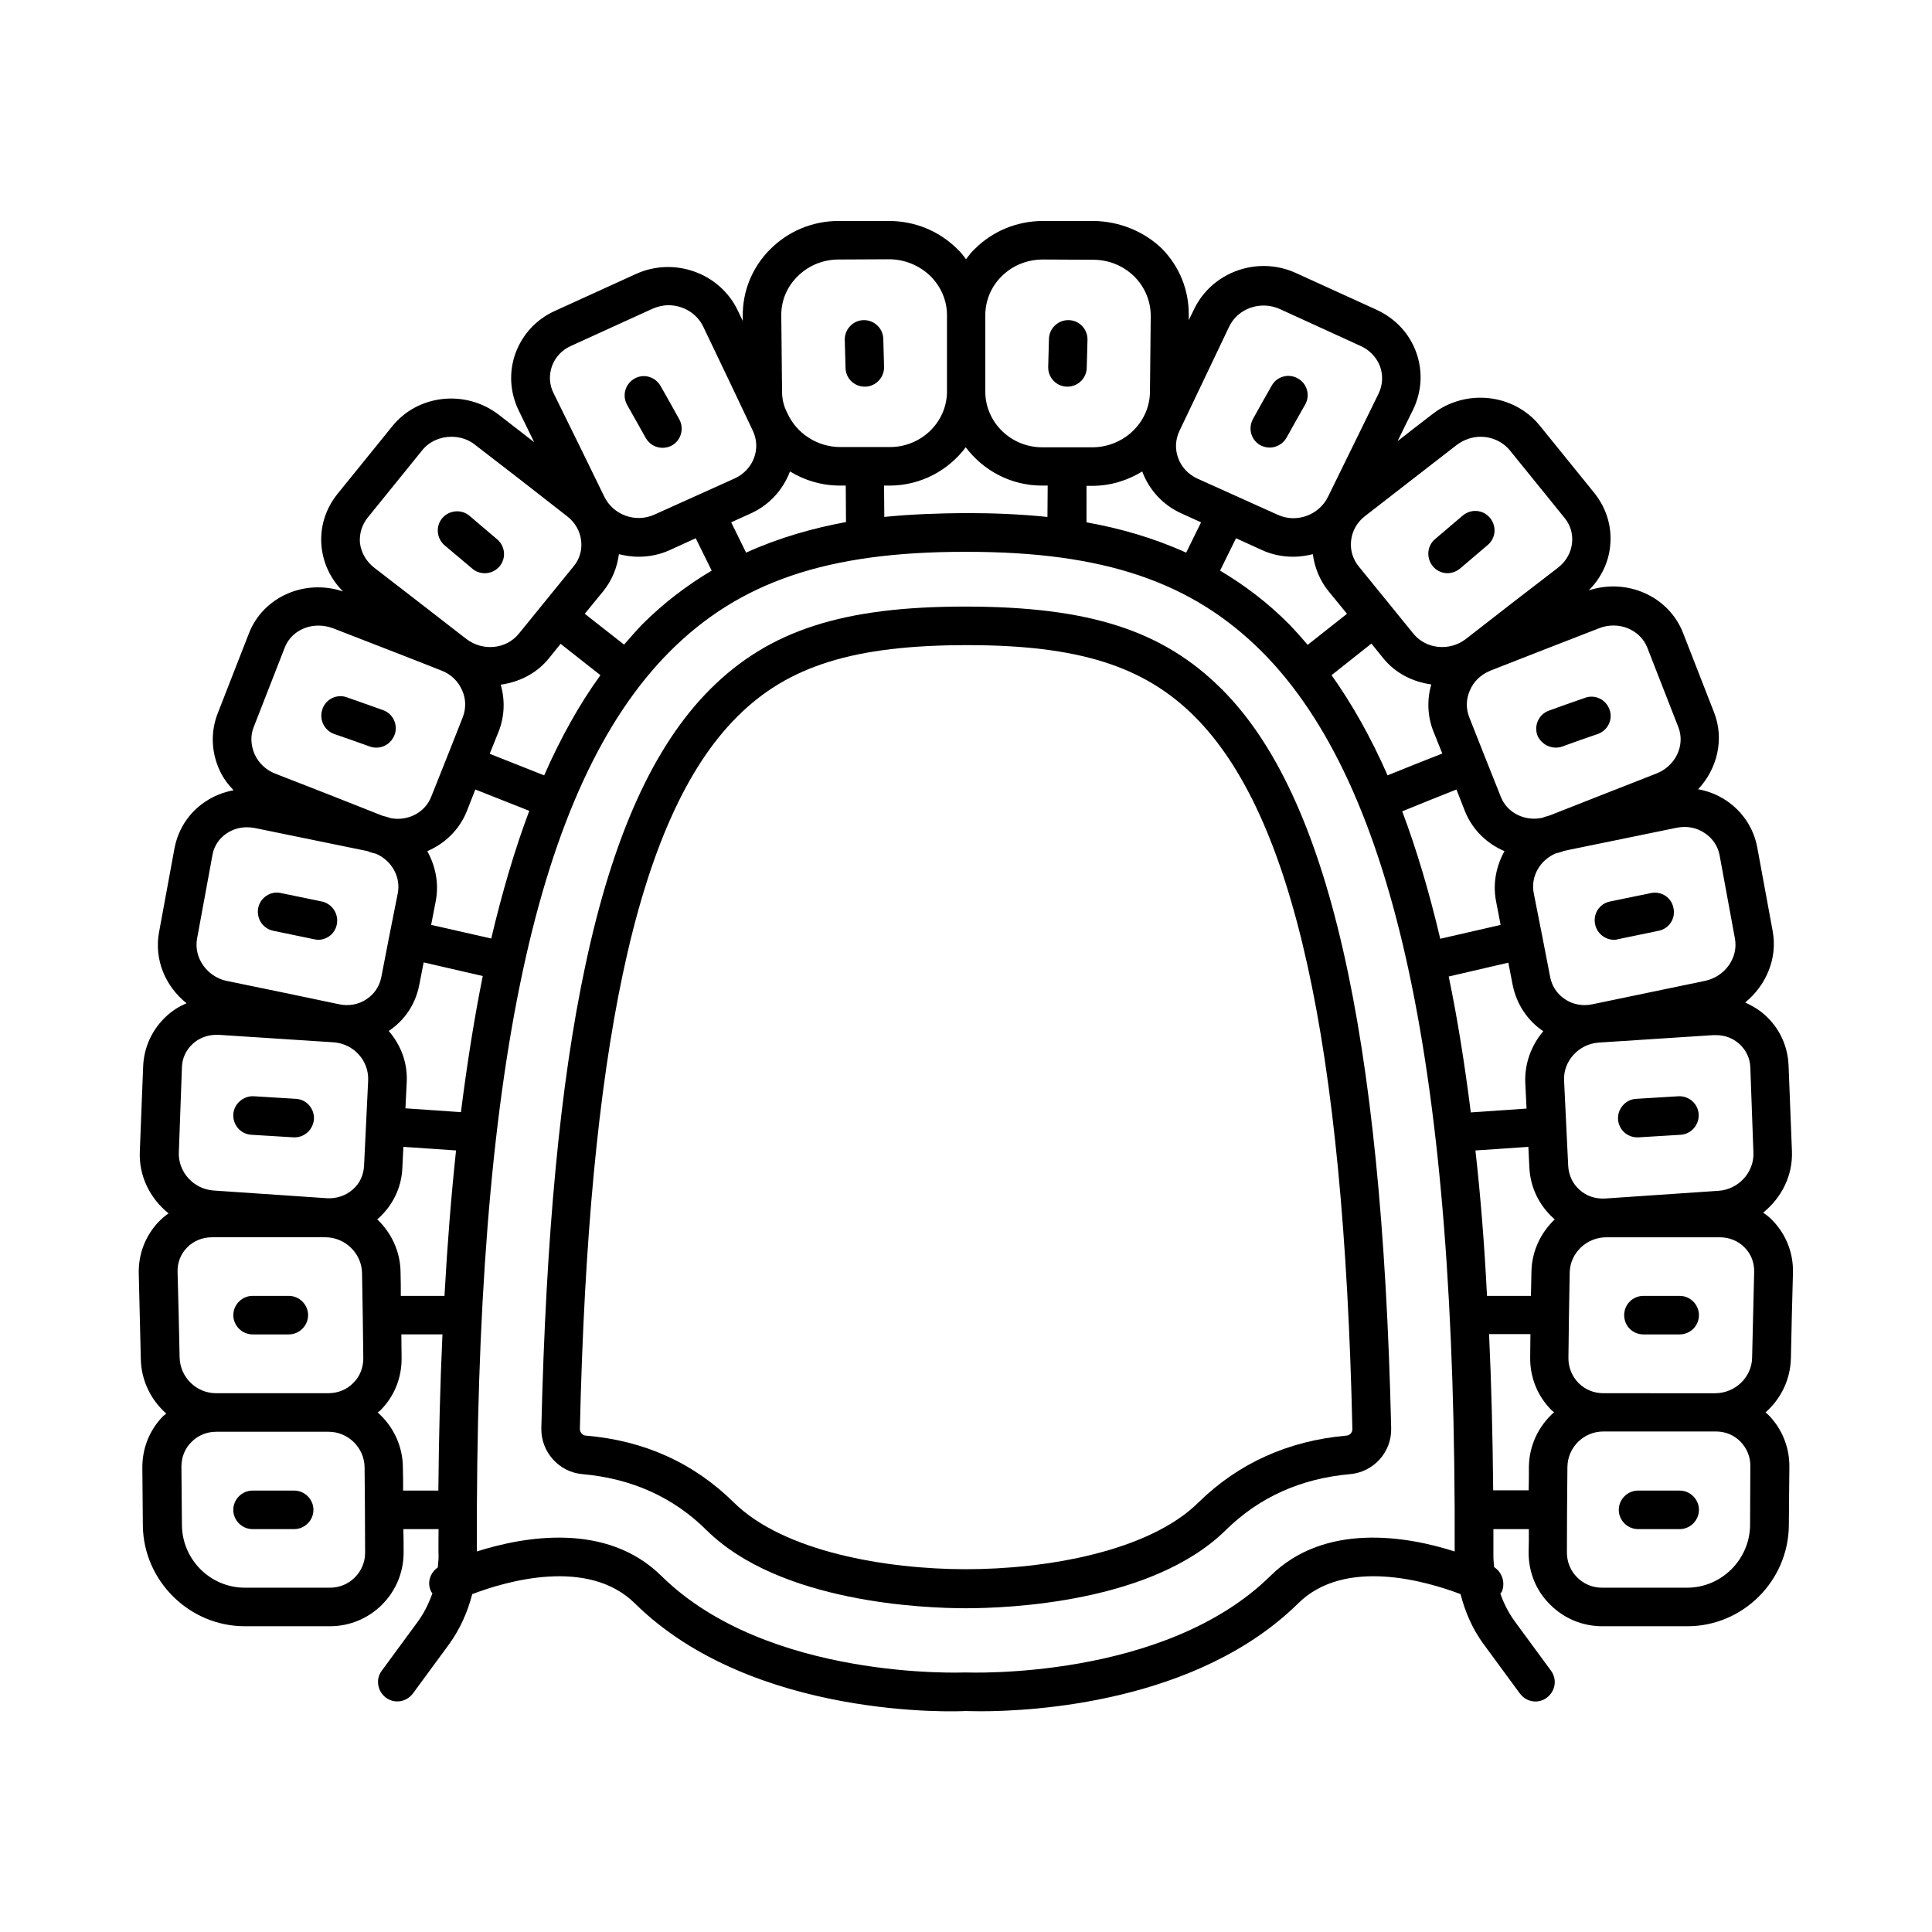 <?xml version="1.0" encoding="UTF-8"?>
<!-- Uploaded to: SVG Repo, www.svgrepo.com, Generator: SVG Repo Mixer Tools -->
<svg fill="#000000" width="800px" height="800px" version="1.1" viewBox="144 144 512 512" xmlns="http://www.w3.org/2000/svg">
 <g>
  <path d="m618.61 503.96c0.137-7.559 0.34-15.113 0.543-22.602 0.137-5.242-1.77-10.145-5.379-13.891-0.75-0.816-1.633-1.496-2.519-2.109 4.832-3.879 7.898-9.805 7.625-16.34l-0.887-22.602c-0.203-5.176-2.383-9.941-6.262-13.414-1.566-1.43-3.336-2.449-5.242-3.336 5.516-4.492 8.645-11.641 7.285-18.926l-4.086-22.195c-0.953-5.039-3.812-9.395-8.102-12.324-2.316-1.566-4.902-2.586-7.559-3.062 5.039-5.379 7.012-13.207 4.223-20.355l-8.238-21.105c-3.812-9.734-14.91-14.57-24.984-11.234 3.133-3.133 5.176-7.148 5.652-11.508 0.613-5.176-0.887-10.211-4.152-14.297l-14.5-17.906c-6.875-8.441-19.539-9.805-28.254-3.133-3.133 2.383-6.262 4.832-9.395 7.285 1.363-2.793 2.723-5.582 4.086-8.305 2.316-4.766 2.656-10.145 0.887-15.113-1.77-5.039-5.516-9.055-10.484-11.371l-21.516-9.805c-10.078-4.562-22.125-0.273-26.891 9.602-0.477 0.953-0.953 1.973-1.43 2.926v-1.363c0.066-6.606-2.449-12.867-7.148-17.633-4.703-4.492-11.172-7.215-18.117-7.285h-13.273-0.07c-6.875 0-13.344 2.656-18.18 7.488-0.883 0.82-1.562 1.773-2.242 2.656-0.68-0.953-1.363-1.84-2.246-2.656-4.836-4.832-11.305-7.488-18.18-7.488h-0.066-13.277c-6.945 0-13.414 2.723-18.246 7.625-4.699 4.766-7.215 11.031-7.148 17.633v1.227c-0.477-0.953-0.887-1.906-1.363-2.859-4.766-9.871-16.816-14.16-26.891-9.602l-21.516 9.805c-4.969 2.246-8.645 6.262-10.484 11.301-1.77 4.969-1.43 10.348 0.887 15.113 1.363 2.793 2.723 5.582 4.086 8.375-3.133-2.449-6.262-4.832-9.395-7.285-8.781-6.738-21.445-5.379-28.254 3.133l-14.5 17.906c-3.269 4.086-4.766 9.121-4.152 14.297 0.543 4.426 2.519 8.375 5.652 11.508-10.145-3.402-21.242 1.43-24.984 11.234l-8.238 21.105c-1.906 4.902-1.703 10.281 0.543 15.113 0.887 1.973 2.18 3.676 3.676 5.242-2.656 0.477-5.242 1.496-7.559 3.062-4.289 2.859-7.148 7.285-8.102 12.324l-4.086 22.195c-1.363 7.285 1.703 14.434 7.285 18.859-1.906 0.816-3.676 1.906-5.242 3.336-3.812 3.473-6.059 8.238-6.262 13.414l-0.887 22.602c-0.273 6.535 2.793 12.461 7.625 16.34-0.887 0.613-1.703 1.293-2.519 2.109-3.609 3.746-5.516 8.645-5.379 13.891 0.203 7.559 0.34 15.113 0.543 22.672 0.137 5.719 2.723 10.824 6.738 14.367-0.203 0.203-0.477 0.41-0.75 0.613-3.676 3.676-5.652 8.645-5.582 13.891l0.137 15.387c0.273 14.496 12.32 26.477 27.027 26.477h22.535c5.242 0 10.145-2.043 13.82-5.719 3.676-3.676 5.719-8.578 5.719-13.82 0-2.043 0-4.152-0.066-6.195h9.328c0 2.449-0.066 4.832 0 7.352 0 0.953-0.137 1.84-0.203 2.793-2.043 1.43-2.926 4.086-1.77 6.398 0.066 0.203 0.273 0.273 0.34 0.477-0.953 2.656-2.18 5.176-3.812 7.422l-9.602 13.07c-1.703 2.246-1.156 5.445 1.09 7.148 2.316 1.703 5.445 1.156 7.148-1.09l9.602-13.07c2.859-3.949 4.902-8.512 6.129-13.277 8.918-3.402 30.637-9.805 43.098 2.449 31.316 30.91 85.785 28.664 87.621 28.527 0.34 0 1.77 0.066 4.086 0.066 13.547 0 57.258-2.18 84.082-28.594 12.391-12.254 34.043-5.856 43.027-2.449 1.227 4.766 3.199 9.328 6.129 13.277l9.602 13.07c1.02 1.363 2.519 2.109 4.152 2.109 1.02 0 2.109-0.34 2.996-1.02 2.246-1.703 2.793-4.832 1.09-7.148l-9.602-13.07c-1.633-2.246-2.926-4.766-3.812-7.352 0.137-0.203 0.273-0.34 0.41-0.543 0.945-2.387 0.059-5.109-2.051-6.469-0.066-0.887-0.203-1.77-0.203-2.723v-7.352h9.395c0 2.043 0 4.152-0.066 6.195 0 5.242 1.973 10.145 5.719 13.82 3.676 3.676 8.578 5.719 13.82 5.719h22.535c14.707 0 26.758-11.984 26.891-26.758 0.066-5.106 0.066-10.281 0.137-15.387 0.066-5.242-1.906-10.145-5.582-13.891-0.203-0.203-0.477-0.41-0.75-0.613 4.016-3.539 6.606-8.645 6.738-14.363zm-49.699 9.258c-2.519 0-4.832-0.953-6.606-2.723-1.703-1.77-2.656-4.086-2.656-6.535 0.066-7.559 0.203-15.113 0.34-22.672 0.066-5.176 4.426-9.395 9.734-9.395h30.023c2.519 0 4.902 0.953 6.606 2.723 1.703 1.703 2.586 4.016 2.519 6.469-0.203 7.559-0.34 15.113-0.543 22.672-0.066 5.176-4.426 9.395-9.668 9.465h-14.91zm-318.76-32.133c-0.066-5.445-2.449-10.418-6.195-13.957 0.066-0.066 0.203-0.137 0.273-0.203 3.879-3.473 6.195-8.238 6.398-13.414l0.273-5.582 13.957 0.953c-1.293 12.117-2.316 24.984-3.062 38.535h-11.574c0-2.113 0-4.223-0.07-6.332zm16-42.348-14.707-1.02 0.34-6.875c0.273-5.176-1.566-9.941-4.766-13.617 4.289-2.859 7.148-7.215 8.102-12.254l1.156-5.922 15.66 3.609c-2.246 11.16-4.152 23.211-5.785 36.078zm8.035-46.023-15.93-3.609 1.227-6.332c0.887-4.699-0.066-9.258-2.246-13.207 4.629-1.973 8.512-5.652 10.484-10.621l2.246-5.719 14.297 5.652c-3.816 10.141-7.152 21.445-10.078 33.836zm14.023-43.234-14.434-5.719 2.383-5.922c1.566-4.016 1.703-8.305 0.543-12.391 4.832-0.68 9.465-2.926 12.73-6.945l3.133-3.879 10.555 8.305c-5.516 7.625-10.484 16.477-14.91 26.551zm21.176-34.652-10.418-8.168 4.902-5.992c2.316-2.859 3.676-6.262 4.152-9.805 1.703 0.41 3.402 0.68 5.176 0.68 2.793 0 5.652-0.543 8.305-1.77l6.875-3.133 4.223 8.578c-6.398 3.812-12.594 8.441-18.449 14.297-1.566 1.637-3.133 3.473-4.766 5.312zm32.336-24.375-3.949-8.035 5.106-2.316c4.902-2.18 8.578-6.195 10.484-11.164 3.879 2.383 8.375 3.746 13.277 3.746h0.066 1.43l0.066 9.668c-8.848 1.633-17.766 4.152-26.48 8.102zm36.629-9.461-0.066-8.305h1.43c8.305 0 15.59-4.016 20.219-10.145 4.629 6.129 11.914 10.145 20.219 10.145h1.496l-0.066 8.305c-7.422-0.75-14.57-1.02-21.242-1.02h-0.816c-6.602 0.066-13.816 0.27-21.172 1.02zm53.582-8.238h1.43 0.066c4.902 0 9.395-1.43 13.277-3.812 1.84 4.969 5.582 8.988 10.484 11.164l5.106 2.316-3.949 8.035c-8.715-3.949-17.633-6.469-26.414-8.035zm39.625 13.887 6.875 3.133c2.656 1.227 5.516 1.77 8.305 1.77 1.77 0 3.473-0.273 5.176-0.68 0.477 3.539 1.84 6.945 4.152 9.805l4.902 5.992-10.418 8.234c-1.566-1.84-3.199-3.676-4.832-5.379-5.785-5.856-11.984-10.484-18.383-14.297zm35.879 27.914 3.133 3.879c3.269 4.016 7.828 6.262 12.73 6.945-1.156 4.086-1.02 8.375 0.543 12.391l2.383 5.922c-4.832 1.906-9.668 3.812-14.5 5.785-4.426-10.078-9.395-18.859-14.844-26.551zm22.535 38.672 2.246 5.719c1.973 4.969 5.856 8.645 10.484 10.621-2.18 3.949-3.133 8.512-2.246 13.207l1.227 6.332-16 3.676c-2.926-12.391-6.262-23.625-10.078-33.77 4.766-1.973 9.602-3.879 14.367-5.785zm13.75 45.887 1.156 5.922c1.02 5.039 3.879 9.395 8.102 12.254-3.133 3.676-4.969 8.512-4.766 13.617l0.34 6.875-14.773 1.02c-1.633-12.867-3.539-24.918-5.856-36.016zm-8.715 49.77 14.023-0.953 0.273 5.582c0.273 5.176 2.586 9.941 6.469 13.414 0.066 0.066 0.203 0.137 0.273 0.203-3.746 3.539-6.129 8.512-6.195 13.957-0.066 2.109-0.066 4.219-0.137 6.332h-11.641c-0.68-13.551-1.703-26.418-3.066-38.535zm73.668 0.613c0.203 5.176-3.949 9.734-9.258 10.078l-30.023 2.043c-2.519 0.137-4.969-0.613-6.809-2.316-1.84-1.633-2.859-3.879-2.996-6.332l-1.09-22.602c-0.273-5.176 3.879-9.734 9.258-10.078l30.297-1.973h0.68c2.383 0 4.562 0.816 6.262 2.383 1.77 1.633 2.793 3.812 2.859 6.195zm-8.988-78.977 4.086 22.195c0.953 5.106-2.656 10.145-7.965 11.234l-29.82 6.195c-2.586 0.543-5.176 0.066-7.285-1.363-2.043-1.363-3.402-3.402-3.879-5.785l-2.18-11.234-2.18-11.031c-0.887-4.426 1.633-8.781 5.785-10.555 0.543-0.137 1.156-0.273 1.703-0.477 0.137-0.066 0.34-0.137 0.477-0.203 9.941-2.043 19.949-4.086 29.887-6.129 2.656-0.543 5.309-0.066 7.488 1.43 2.113 1.434 3.406 3.406 3.883 5.723zm-19.129-54.875 8.238 21.105c1.84 4.766-0.75 10.281-5.856 12.254-9.465 3.676-18.859 7.422-28.254 11.098-0.613 0.203-1.293 0.34-1.906 0.613-4.629 1.02-9.328-1.227-11.031-5.516l-4.152-10.418-4.223-10.688c-0.887-2.246-0.887-4.766 0.137-7.082 1.02-2.449 2.996-4.289 5.516-5.309 9.531-3.746 19.133-7.488 28.801-11.234 5.102-1.973 10.824 0.344 12.73 5.176zm-50.52-53.719c1.906-1.43 4.152-2.18 6.332-2.18 2.926 0 5.785 1.227 7.762 3.609l14.5 17.906c1.566 1.906 2.246 4.289 1.973 6.672-0.273 2.586-1.633 4.902-3.746 6.535-8.168 6.262-16.273 12.527-24.375 18.859-4.289 3.336-10.555 2.723-13.891-1.363l-14.5-17.836c-1.566-1.906-2.316-4.356-2.043-6.809 0.273-2.586 1.566-4.902 3.676-6.535 8.043-6.262 16.145-12.527 24.312-18.859zm-60.32-31.316c2.316-4.902 8.375-7.012 13.48-4.699l21.445 9.805c2.383 1.09 4.223 3.062 5.106 5.445 0.816 2.383 0.68 4.902-0.41 7.148-4.492 9.121-8.918 18.246-13.414 27.367-2.383 4.832-8.305 7.012-13.277 4.766l-21.309-9.602c-2.383-1.09-4.223-2.996-5.106-5.445-0.887-2.383-0.75-4.902 0.34-7.215 4.363-9.188 8.789-18.379 13.145-27.57zm-60.32-13.344c2.926-2.926 6.809-4.492 11.031-4.492h0.066l13.207 0.066c4.223 0 8.102 1.633 11.031 4.562 2.723 2.793 4.223 6.469 4.223 10.348l-0.203 20.086c-0.066 8.102-6.945 14.707-15.32 14.707h-0.066-13.141c-8.375 0-15.113-6.672-15.113-14.773v-20.152c-0.004-3.883 1.492-7.559 4.285-10.352zm-58.145 30.57-0.203-20.152c-0.066-3.879 1.43-7.559 4.223-10.348 2.859-2.926 6.809-4.562 10.961-4.562l13.277-0.066h0.066c4.152 0 8.102 1.633 11.031 4.492 2.793 2.793 4.356 6.469 4.356 10.348v20.152c0 8.168-6.809 14.773-15.113 14.773h-13.07-0.066c-6.195 0-11.641-3.676-14.023-8.918 0-0.066-0.066-0.066-0.066-0.137-0.895-1.703-1.371-3.609-1.371-5.582zm-61-6.742c0.887-2.449 2.656-4.356 5.106-5.445l21.516-9.805c1.363-0.613 2.859-0.953 4.289-0.953 3.812 0 7.488 2.109 9.191 5.652 4.426 9.191 8.781 18.383 13.141 27.574 1.09 2.316 1.227 4.832 0.34 7.215-0.887 2.383-2.723 4.356-5.106 5.445l-21.309 9.602c-4.969 2.246-10.895 0.137-13.277-4.766-4.426-9.121-8.918-18.246-13.414-27.367-1.156-2.25-1.293-4.769-0.477-7.152zm-48.883 40.168 14.5-17.906c1.906-2.383 4.832-3.609 7.762-3.609 2.246 0 4.492 0.68 6.332 2.18 8.168 6.262 16.273 12.594 24.375 18.926 2.109 1.633 3.402 3.949 3.676 6.469 0.273 2.449-0.41 4.902-2.043 6.809l-14.5 17.836c-3.336 4.086-9.531 4.699-13.891 1.363-8.102-6.262-16.203-12.594-24.375-18.859-2.109-1.633-3.473-3.949-3.812-6.535-0.203-2.383 0.477-4.766 1.977-6.672zm-30.16 55.488 8.238-21.105c1.43-3.676 5.039-5.856 8.918-5.856 1.227 0 2.519 0.203 3.812 0.68 9.602 3.746 19.199 7.422 28.801 11.234 2.519 0.953 4.492 2.859 5.516 5.309 1.02 2.246 1.02 4.766 0.137 7.082l-4.223 10.688-4.152 10.418c-1.703 4.289-6.398 6.535-10.895 5.582-0.613-0.273-1.363-0.41-2.043-0.613-9.395-3.746-18.789-7.422-28.254-11.098-2.519-0.953-4.492-2.793-5.582-5.176-1.023-2.379-1.16-4.898-0.273-7.144zm-14.98 55.965 4.086-22.195c0.41-2.316 1.77-4.356 3.746-5.652 1.566-1.09 3.473-1.633 5.379-1.633 0.68 0 1.363 0.066 2.109 0.203 10.008 2.043 19.949 4.086 29.887 6.129 0.137 0.066 0.34 0.137 0.477 0.203 0.543 0.203 1.156 0.34 1.703 0.477 4.152 1.77 6.672 6.129 5.785 10.555l-2.18 10.961-2.18 11.234c-0.477 2.383-1.84 4.426-3.879 5.785-2.109 1.43-4.699 1.906-7.285 1.363-9.941-2.109-19.879-4.152-29.82-6.195-5.172-1.09-8.781-6.129-7.828-11.234zm-4.016 34.109c0.066-2.383 1.09-4.562 2.859-6.195 1.703-1.566 3.949-2.383 6.262-2.383h0.68l30.297 1.973c5.379 0.34 9.465 4.832 9.258 10.078l-1.09 22.672c-0.137 2.449-1.156 4.699-2.996 6.262-1.84 1.633-4.289 2.449-6.809 2.316l-30.023-2.043c-5.309-0.34-9.465-4.902-9.258-10.078zm9.055 86.395c-5.242 0-9.531-4.223-9.668-9.465-0.137-7.559-0.34-15.113-0.543-22.672-0.066-2.449 0.816-4.766 2.519-6.469 1.703-1.77 4.086-2.723 6.606-2.723h30.023c5.242 0 9.602 4.223 9.734 9.395 0.137 7.559 0.273 15.113 0.34 22.672 0 2.449-0.887 4.832-2.656 6.535-1.703 1.77-4.086 2.723-6.606 2.723zm36.766 48.816c-1.77 1.77-4.086 2.723-6.606 2.723h-22.535c-9.121 0-16.613-7.422-16.68-16.613l-0.137-15.453c0-2.449 0.887-4.832 2.656-6.535 1.703-1.77 4.086-2.723 6.535-2.723h29.82c5.176 0 9.465 4.223 9.531 9.395 0.066 7.559 0.137 15.113 0.137 22.672 0 2.449-0.953 4.766-2.723 6.535zm12.797-23.012c0-2.109 0-4.152-0.066-6.262-0.066-5.719-2.656-10.895-6.672-14.434 0.273-0.203 0.543-0.41 0.75-0.613 3.676-3.676 5.652-8.645 5.582-13.891 0-2.043-0.066-4.086-0.066-6.195h10.895c-0.613 13.141-0.953 26.891-1.09 41.395zm229.85 22.602c-28.117 27.711-79.93 25.598-80.949 25.598-0.543 0-52.355 2.18-80.473-25.598-14.5-14.297-36.289-10.484-48.883-6.469-0.477-127.18 15.797-203.02 51.062-238.43 18.52-18.586 41.871-26.484 78.16-26.484h0.68c36.289 0 59.641 7.965 78.16 26.484 35.266 35.402 51.539 111.18 51.062 238.43-12.531-4.016-34.32-7.828-48.82 6.469zm59.027-22.672c-0.137-14.5-0.477-28.254-1.09-41.395h10.961c0 2.043-0.066 4.086-0.066 6.195-0.066 5.242 1.906 10.145 5.582 13.891 0.203 0.203 0.477 0.41 0.75 0.613-4.016 3.539-6.606 8.715-6.672 14.434 0 2.109 0 4.152-0.066 6.262zm68.082 9.191c-0.066 9.121-7.559 16.613-16.68 16.613h-22.535c-2.519 0-4.832-0.953-6.606-2.723-1.77-1.77-2.723-4.086-2.723-6.606 0-7.559 0.066-15.113 0.137-22.672 0.066-5.176 4.289-9.395 9.531-9.395h29.82c2.519 0 4.832 0.953 6.535 2.723 1.703 1.77 2.656 4.086 2.586 6.535 0.004 5.246-0.066 10.418-0.066 15.523z"/>
  <path d="m589.13 539.02h-11.031c-2.793 0-5.106 2.316-5.106 5.106 0 2.793 2.316 5.106 5.106 5.106h11.031c2.793 0 5.106-2.316 5.106-5.106 0-2.793-2.316-5.106-5.106-5.106z"/>
  <path d="m589.13 487.42h-9.602c-2.793 0-5.106 2.246-5.106 5.106 0 2.859 2.246 5.106 5.106 5.106h9.602c2.793 0 5.106-2.246 5.106-5.106 0-2.793-2.316-5.106-5.106-5.106z"/>
  <path d="m588.79 434.52-11.164 0.68c-2.793 0.137-4.969 2.586-4.832 5.379 0.137 2.723 2.383 4.832 5.106 4.832h0.273l11.164-0.68c2.793-0.137 4.969-2.586 4.832-5.379-0.133-2.856-2.586-4.969-5.379-4.832z"/>
  <path d="m581.57 380.66-10.895 2.246c-2.793 0.543-4.562 3.269-3.949 6.059 0.477 2.383 2.656 4.086 4.969 4.086 0.34 0 0.68 0 1.02-0.137l10.824-2.246c2.793-0.543 4.562-3.269 3.949-5.992-0.473-2.793-3.195-4.562-5.918-4.016z"/>
  <path d="m556.25 342.13c0.543 0 1.156-0.066 1.703-0.273 3.133-1.156 6.262-2.246 9.465-3.336 2.656-0.953 4.086-3.812 3.133-6.469s-3.812-4.086-6.469-3.133c-3.199 1.09-6.398 2.246-9.602 3.402-2.656 0.953-4.016 3.879-3.062 6.535 0.816 1.98 2.789 3.273 4.832 3.273z"/>
  <path d="m527.59 295.9c1.156 0 2.316-0.41 3.336-1.227l7.352-6.262c2.18-1.84 2.383-5.039 0.543-7.215-1.84-2.18-5.039-2.383-7.215-0.543l-7.285 6.195c-2.18 1.84-2.383 5.039-0.613 7.215 1.023 1.223 2.453 1.836 3.883 1.836z"/>
  <path d="m478.02 262c0.816 0.41 1.633 0.613 2.449 0.613 1.77 0 3.539-0.953 4.492-2.656 1.633-2.926 3.269-5.856 4.902-8.715 1.43-2.449 0.543-5.582-1.906-6.945-2.449-1.43-5.582-0.543-6.945 1.906-1.703 2.926-3.336 5.922-4.969 8.852-1.359 2.519-0.473 5.582 1.977 6.945z"/>
  <path d="m426.75 246.47h0.137c2.723 0 5.039-2.18 5.106-4.969l0.203-7.422c0.066-2.793-2.109-5.176-4.969-5.242h-0.137c-2.723 0-5.039 2.18-5.106 4.969l-0.203 7.422c-0.07 2.793 2.109 5.176 4.969 5.242z"/>
  <path d="m221.96 539.02h-11.031c-2.793 0-5.106 2.316-5.106 5.106 0 2.793 2.316 5.106 5.106 5.106h11.031c2.793 0 5.106-2.316 5.106-5.106 0-2.793-2.316-5.106-5.106-5.106z"/>
  <path d="m220.54 487.42h-9.602c-2.793 0-5.106 2.316-5.106 5.106 0 2.793 2.316 5.106 5.106 5.106h9.602c2.793 0 5.106-2.316 5.106-5.106 0-2.793-2.316-5.106-5.106-5.106z"/>
  <path d="m210.66 444.73 11.164 0.68h0.273c2.656 0 4.902-2.109 5.106-4.832 0.137-2.793-1.973-5.242-4.832-5.379l-11.164-0.68c-2.656-0.137-5.242 1.973-5.379 4.832-0.137 2.789 1.973 5.242 4.832 5.379z"/>
  <path d="m216.45 390.67 10.824 2.246c0.34 0.066 0.68 0.137 1.02 0.137 2.383 0 4.492-1.633 4.969-4.086 0.543-2.793-1.227-5.445-3.949-6.059l-10.895-2.246c-2.723-0.613-5.445 1.227-5.992 3.949-0.539 2.789 1.23 5.512 4.023 6.059z"/>
  <path d="m232.58 338.52c3.133 1.09 6.332 2.18 9.465 3.336 0.543 0.203 1.156 0.273 1.703 0.273 2.109 0 4.016-1.293 4.832-3.402 0.953-2.656-0.41-5.582-3.062-6.535-3.199-1.156-6.398-2.246-9.602-3.402-2.656-0.953-5.582 0.477-6.469 3.133-0.949 2.785 0.48 5.644 3.133 6.598z"/>
  <path d="m269.14 294.68c0.953 0.816 2.109 1.227 3.336 1.227 1.43 0 2.859-0.613 3.879-1.77 1.84-2.18 1.566-5.379-0.613-7.215l-7.285-6.195c-2.109-1.84-5.379-1.566-7.215 0.543-1.84 2.109-1.566 5.379 0.543 7.215z"/>
  <path d="m315.1 260.02c0.953 1.703 2.656 2.656 4.492 2.656 0.816 0 1.703-0.203 2.449-0.613 2.449-1.363 3.336-4.492 1.973-6.945-1.633-2.926-3.269-5.922-4.969-8.852-1.43-2.449-4.492-3.336-6.945-1.906-2.449 1.43-3.269 4.492-1.906 6.945 1.637 2.863 3.269 5.789 4.906 8.715z"/>
  <path d="m373.18 246.47h0.137c2.793-0.066 5.039-2.449 4.969-5.242l-0.203-7.422c-0.066-2.793-2.383-4.969-5.106-4.969h-0.137c-2.793 0.066-5.039 2.449-4.969 5.242l0.203 7.422c0.066 2.789 2.312 4.969 5.106 4.969z"/>
  <path d="m467.81 326.67c-15.59-15.59-35.129-21.922-68.082-21.922-32.406 0-51.945 6.332-67.539 21.922-14.977 14.977-25.805 38.941-33.09 73.324-6.672 31.25-10.418 71.352-11.641 122.48-0.137 6.262 4.629 11.641 10.895 12.188 13.07 1.156 24.102 6.129 32.883 14.844 19.402 19.199 57.531 20.695 68.762 20.695 11.234 0 49.359-1.496 68.832-20.695 8.852-8.715 19.879-13.684 32.953-14.844 6.262-0.543 11.031-5.856 10.895-12.117-2.453-105.46-16.68-167.69-44.867-195.88zm33.02 197.78c-15.453 1.363-28.664 7.352-39.215 17.703-13.207 13.07-40.508 17.703-61.613 17.703s-48.34-4.629-61.547-17.703c-10.555-10.418-23.691-16.406-39.215-17.703-0.887-0.066-1.566-0.887-1.566-1.77 1.156-50.516 4.902-89.938 11.371-120.57 6.875-32.406 16.816-54.738 30.363-68.219 13.414-13.414 30.91-18.926 60.934-18.926 29.344 0 46.84 5.516 60.254 18.926 26.211 26.211 39.488 86.262 41.801 188.86 0 0.887-0.68 1.637-1.566 1.703z"/>
 </g>
</svg>